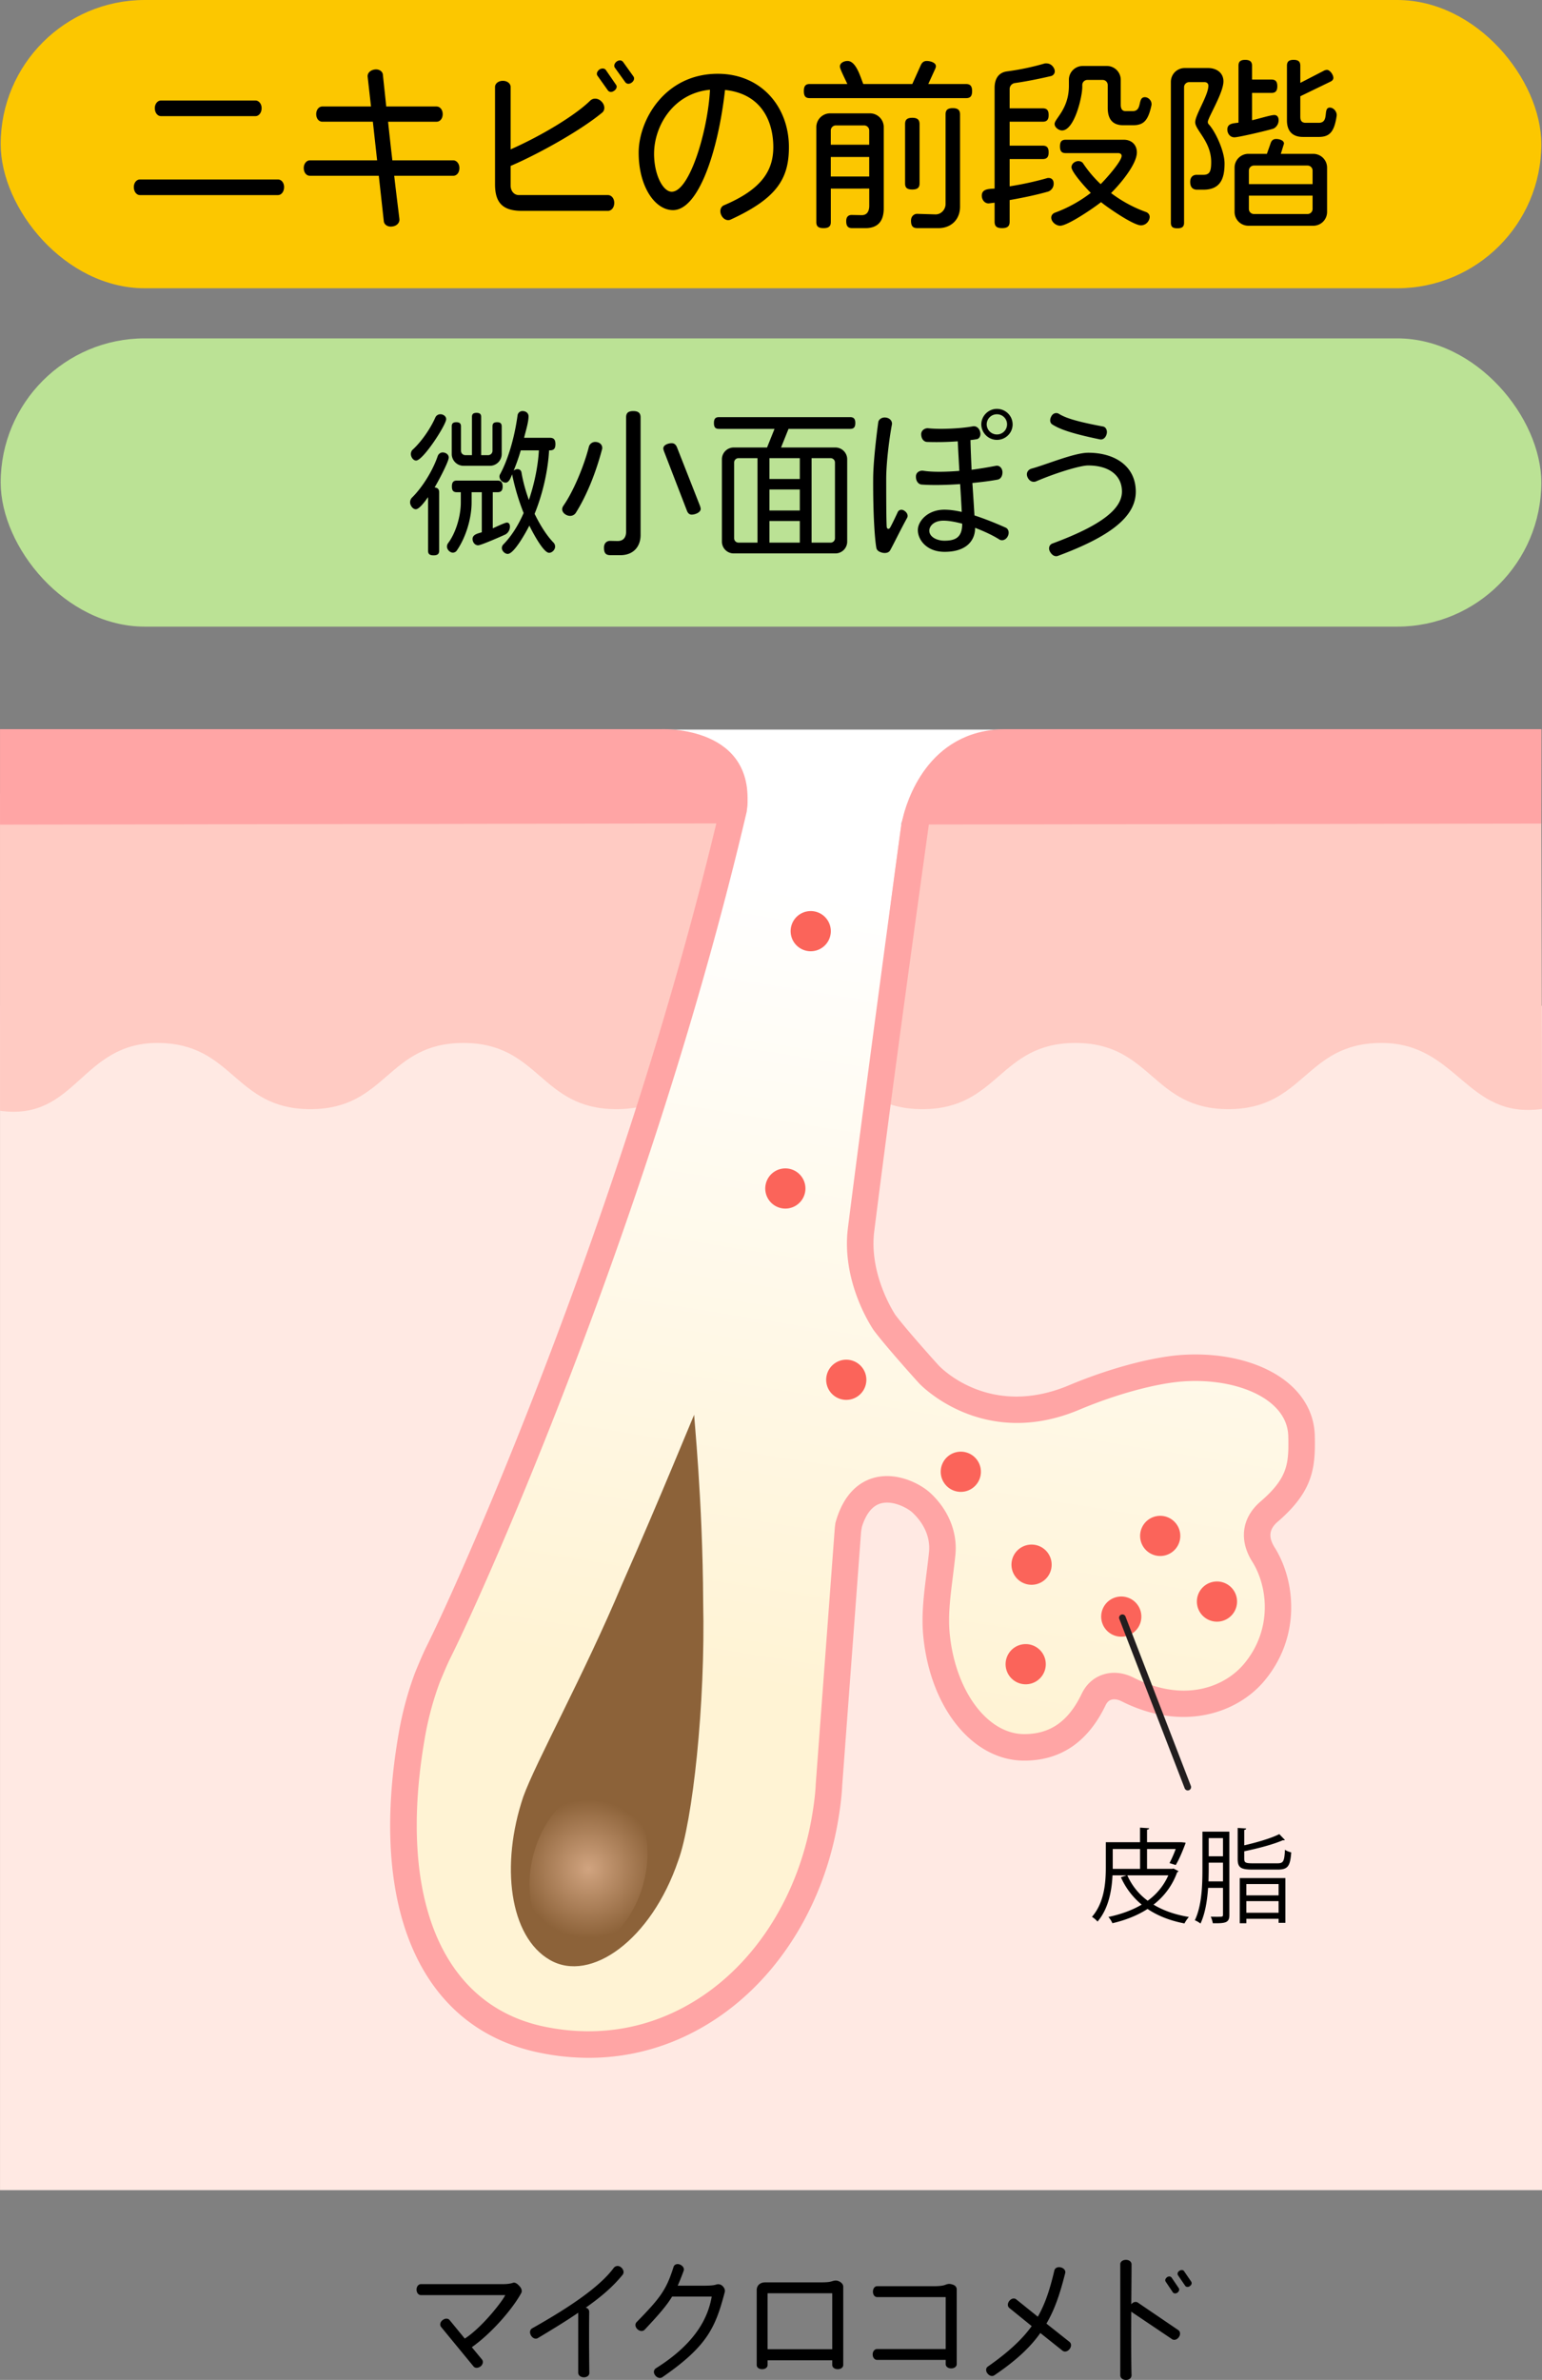 <?xml version="1.0" encoding="UTF-8"?> <svg xmlns="http://www.w3.org/2000/svg" id="_レイヤー_2" width="116.298" height="179.466"><rect width="100%" height="100%" fill="#808080" stroke="none"/><defs><radialGradient id="_名称未設定グラデーション_11" cx="44.383" cy="140.925" r="5.371" fx="44.383" fy="140.925" gradientUnits="userSpaceOnUse"><stop offset="0" stop-color="#d1a480"></stop><stop offset=".973" stop-color="#8c6239"></stop></radialGradient><linearGradient id="_名称未設定グラデーション_4" x1="74.367" x2="59.078" y1="58.864" y2="154.421" gradientUnits="userSpaceOnUse"><stop offset=".106" stop-color="#fff"></stop><stop offset=".727" stop-color="#fff3d4"></stop></linearGradient><style>.cls-6{fill:#fb645a}.cls-8{fill:#ffa5a5}</style></defs><g id="_レイヤー_1-2"><rect width="116.193" height="21.737" x=".052" y="25.516" rx="10.868" ry="10.868" style="fill:#bbe295"></rect><rect width="116.193" height="21.737" x=".052" rx="10.868" ry="10.868" style="fill:#fcc700"></rect><path d="M47.207 55.017h35.394v6.947H47.207z" style="fill:#fff"></path><path d="M.002 75.844h116.295v89.312H.002z" style="fill:#ffe9e3"></path><path d="m116.247 60.801-43.226-.356-5.042 1.739-11.728-.046-3.144-1.857L0 59.844l.002 23.919c5.738.797 6.096-5.115 11.866-5.115s5.771 4.991 11.542 4.991 5.77-4.991 11.54-4.991 5.77 4.991 11.54 4.991 5.77-4.991 11.539-4.991 5.77 4.991 11.54 4.991 5.769-4.991 11.538-4.991 5.77 4.991 11.539 4.991 5.77-4.991 11.54-4.991 6.375 5.776 12.112 4.977l-.051-22.824Z" style="fill:#ffcbc3"></path><path d="M56.158 62.09c.059-.266.105-.522.14-.769.947-6.668-6.433-6.336-6.433-6.336H.002v7.199l56.156-.095ZM75.736 54.985c-5.793.097-7.378 5.478-7.692 6.872-.047.208-.065.327-.065.327l1.306-.009 46.968-.071.005-7.119H75.737Z" class="cls-8"></path><path d="M97.874 108.821c-.076-3.435-3.954-5.965-8.663-5.652-4.071.271-9.368 1.928-12.687 3.97-7.234-2.383-9.83-7.123-11.827-10.489l.002-.073c.442-12.387 2.065-25.724 3.287-34.469.041-.296.104-.385.145-.67l-10.862-.328-.993-.012c-7.107 30.068-20.808 58.044-23.576 63.53-.321.635-.843 1.917-.843 1.917-.366.99-.837 2.427-1.174 4.343-2.12 12.059 1.13 21.083 9.849 22.907 10.62 2.221 19.684-5.581 21.613-16.552.3-1.707.316-2.596.319-2.628l1.572-20.918 3.559-1.578c1.191.972 2.384 1.664 3.568 2.299-1.108 2.795-.623 6.497-.529 8.893.182 4.653 3.132 8.439 6.589 8.456 1.968.01 3.676-1.205 4.747-3.111.489-.869 2.055-1.921 2.554-1.543 3.132 2.376 7.648 1.917 10.087-1.024s2.79-7.891-.342-10.267c-.525-.398 1.188-2.279 2.297-3.228 1.41-1.208 1.344-2.123 1.308-3.772Z" style="fill:url(#_名称未設定グラデーション_4)"></path><path d="M51.152 140.302c-2.033 5.993-6.611 9.247-9.666 7.501-3.069-1.748-3.757-7.173-2.019-12.318.913-2.554 4.608-9.249 7.424-15.963 2.919-6.608 5.455-12.873 5.468-12.842-.047-.014.64 6.333.674 14.124.176 7.736-.798 16.555-1.88 19.498Z" style="fill:#8c6239"></path><path d="M47.954 143.585c-1.464 3.066-4.25 4.36-6.221 2.892-1.972-1.469-2.384-5.146-.92-8.212 1.465-3.066 4.25-4.36 6.223-2.892 1.972 1.47 2.384 5.145.919 8.212Z" style="fill:url(#_名称未設定グラデーション_11)"></path><path d="M96.369 114.748c2.681-2.312 2.847-4.068 2.793-6.481-.032-1.436-.648-2.743-1.781-3.78-1.826-1.671-4.905-2.537-8.236-2.315-2.257.15-5.522 1.027-8.522 2.29-5.983 2.517-9.674-1.332-9.837-1.507-.127-.136-2.389-2.647-3.256-3.798-.145-.22-1.999-3.102-1.594-6.315 1.307-10.369 2.8-21.15 3.89-29.022l.264-1.905a1 1 0 0 0-.853-1.128c-.548-.075-1.12.592-1.196 1.14 0 0-.069.3-.08.376-.223 1.642-2.76 20.368-4.01 30.289-.517 4.1 1.84 7.568 1.941 7.713l.023.032c.941 1.255 3.328 3.899 3.409 3.982.047.051 4.762 5.061 12.074 1.986 2.81-1.182 5.829-2.001 7.879-2.138 2.754-.184 5.343.505 6.753 1.795.731.669 1.112 1.46 1.132 2.349.045 2.062-.025 3.133-2.1 4.923-1.406 1.212-1.637 2.903-.619 4.523 1.199 1.909 1.523 5.13-.602 7.692-1.421 1.714-4.463 3.018-8.356 1.053-.77-.388-1.597-.465-2.33-.215-.691.235-1.236.733-1.575 1.441-.994 2.071-2.368 3.037-4.323 3.037h-.029c-2.766-.014-5.173-3.262-5.599-7.555-.135-1.36.035-2.719.231-4.291.066-.529.135-1.076.194-1.649.177-1.695-.505-3.396-1.869-4.67-.785-.732-2.58-1.644-4.308-1.153-.962.274-2.241 1.085-2.871 3.4l-.044.345-1.44 19.353-.002.048c-.008.221-.053 1.054-.301 2.477-.986 5.666-3.977 10.558-8.205 13.42-3.579 2.423-7.729 3.227-12.002 2.325-7.707-1.628-11.061-9.761-8.972-21.757a23.5 23.5 0 0 1 1.111-4.156c.058-.142.517-1.271.795-1.829 2.934-5.872 15.335-33.895 22.371-63.865.013-.056.067-.745.064-.803-.042-.692-.261-.433-.799-.559a1.001 1.001 0 0 0-1.202.746c-6.984 29.845-19.306 57.748-22.223 63.587-.332.664-.846 1.936-.867 1.99l-.012.03a25.56 25.56 0 0 0-1.209 4.515c-2.296 13.186 1.641 22.179 10.529 24.057a18.36 18.36 0 0 0 3.805.405c3.456 0 6.767-1.023 9.731-3.03 4.675-3.165 7.975-8.535 9.054-14.733.259-1.487.316-2.401.329-2.743l1.426-19.159s.053-.349.072-.408c.313-.973.786-1.555 1.408-1.732.897-.255 2.004.324 2.397.691.53.494 1.396 1.542 1.244 3-.057.553-.125 1.089-.19 1.608-.203 1.622-.394 3.153-.237 4.737.537 5.402 3.724 9.338 7.58 9.357h.04c2.736 0 4.797-1.403 6.125-4.171.105-.219.241-.354.417-.414.216-.074.503-.035.784.108 4.627 2.335 8.756.898 10.796-1.562 2.76-3.328 2.327-7.534.756-10.033-.492-.782-.42-1.382.232-1.945Z" class="cls-8"></path><path d="M93.219 121.257a1.515 1.515 0 1 1-2.87-.972 1.515 1.515 0 0 1 2.87.972ZM88.938 116.306a1.515 1.515 0 1 1-2.87-.972 1.515 1.515 0 0 1 2.87.972ZM78.793 125.98a1.515 1.515 0 1 1-2.87-.972 1.515 1.515 0 0 1 2.87.972ZM86.002 122.391a1.515 1.515 0 1 1-2.87-.972 1.515 1.515 0 0 1 2.87.972ZM73.9 111.469a1.515 1.515 0 1 1-2.87-.972 1.515 1.515 0 0 1 2.87.972ZM79.236 118.476a1.515 1.515 0 1 1-2.87-.972 1.515 1.515 0 0 1 2.87.972ZM65.261 104.533a1.515 1.515 0 1 1-2.87-.972 1.515 1.515 0 0 1 2.87.972ZM60.666 90.108a1.515 1.515 0 1 1-2.87-.972 1.515 1.515 0 0 1 2.87.972ZM62.58 70.703a1.515 1.515 0 1 1-2.87-.972 1.515 1.515 0 0 1 2.87.972Z" class="cls-6"></path><path d="m88.511 140.904.372.194a.154.154 0 0 1-.101.085 5.347 5.347 0 0 1-1.783 2.442c.744.45 1.635.76 2.666.93a2.584 2.584 0 0 0-.333.488c-1.085-.209-2.015-.574-2.783-1.093-.783.504-1.69.853-2.651 1.077a1.768 1.768 0 0 0-.302-.473c.915-.194 1.775-.496 2.511-.93a5.603 5.603 0 0 1-1.566-2.062l.427-.147h-1.062c-.054 1.132-.295 2.519-1.132 3.488a1.668 1.668 0 0 0-.419-.357c.938-1.077 1.046-2.597 1.046-3.721v-1.907h2.581v-1.101l.69.047c-.008.054-.054.093-.163.108v.946h2.581l.326.031-.023.101c-.202.535-.465 1.178-.721 1.589l-.465-.147a9.51 9.51 0 0 0 .465-1.062h-2.163v1.496h1.899l.101-.023Zm-4.588-1.473v1.496h2.062v-1.496h-2.062Zm1.1 1.984a4.736 4.736 0 0 0 1.535 1.915 4.669 4.669 0 0 0 1.558-1.915h-3.093ZM92.719 138.121v6.271c0 .589-.256.651-1.248.636a2.158 2.158 0 0 0-.155-.496c.186.008.356.008.488.008.388 0 .434 0 .434-.147v-2.031h-1.124c-.062.938-.217 1.93-.573 2.69a1.652 1.652 0 0 0-.426-.248c.535-1.116.573-2.698.573-3.852v-2.829h2.031Zm-1.558 2.821c0 .287-.008.605-.016.93h1.093v-1.411h-1.077v.481Zm1.077-2.333h-1.077v1.372h1.077v-1.372Zm1.605 1.574c0 .264.093.326.62.326h1.883c.45 0 .52-.147.566-1.023.124.093.333.163.473.201-.077 1.031-.248 1.295-1.015 1.295h-1.915c-.876 0-1.109-.155-1.109-.799v-2.341l.643.039c-.008.054-.046.093-.147.109v1.163c.977-.225 2.031-.535 2.643-.845l.418.434c-.015.023-.046.031-.085.031-.015 0-.039 0-.062-.008-.69.31-1.868.62-2.914.837v.581Zm-.341 4.844v-3.403h3.442v3.372h-.511v-.302h-2.434v.333h-.496Zm2.93-2.953h-2.434v.853h2.434v-.853Zm-2.434 2.163h2.434v-.876h-2.434v.876Z"></path><path d="M89.582 135.013a.25.25 0 0 1-.233-.16l-4.929-12.772a.249.249 0 0 1 .143-.323.25.25 0 0 1 .323.143l4.93 12.772a.25.25 0 0 1-.233.34Z" style="fill:#221e1f"></path><path d="M20.964 14.711H10.556c-.252 0-.462-.252-.462-.603 0-.336.21-.574.462-.574h10.408c.252 0 .462.238.462.574 0 .35-.21.603-.462.603Zm-1.695-5.954h-7.13c-.252 0-.462-.252-.462-.603 0-.322.21-.574.462-.574h7.13c.252 0 .462.252.462.574 0 .35-.21.603-.462.603ZM34.186 13.254h-4.455c.154 1.359.309 2.549.393 3.264.028.266-.182.518-.532.56-.351.056-.617-.14-.645-.392l-.378-3.432h-5.197c-.252 0-.462-.224-.462-.588 0-.322.21-.574.462-.574h5.071l-.322-2.914h-3.81c-.252 0-.462-.224-.462-.574 0-.336.21-.574.462-.574h3.67l-.252-2.241c-.028-.266.182-.49.519-.546.35-.056.616.154.63.392.056.561.154 1.415.252 2.396h3.796c.252 0 .462.238.462.574 0 .35-.21.574-.462.574H29.27c.098.953.21 1.947.322 2.914h4.594c.252 0 .462.252.462.574 0 .364-.21.588-.462.588ZM45.852 15.901h-6.486c-1.4 0-2.031-.56-2.031-2.003v-7.34c0-.252.252-.462.588-.462.35 0 .588.21.588.462v4.707c2.466-1.093 4.931-2.62 5.996-3.67.21-.21.574-.224.854.056s.28.659.056.841c-1.765 1.457-5.028 3.222-6.906 4.02v1.485c0 .364.225.714.63.714h6.71c.252 0 .476.238.476.588 0 .364-.224.602-.476.602Zm.476-9.063c-.182.14-.378.112-.476-.014l-.785-1.107c-.098-.126-.056-.322.14-.476.182-.112.392-.098.49.042l.771 1.121c.084.112.042.308-.14.434Zm1.303-.602c-.182.126-.378.098-.476-.042l-.785-1.093c-.084-.126-.042-.322.14-.462.182-.126.378-.112.49.042l.771 1.079c.098.14.056.336-.14.476ZM55.101 16.56c-.238.112-.546-.014-.7-.336-.154-.322-.042-.645.196-.742 2.815-1.191 3.726-2.592 3.726-4.385 0-1.877-.84-4.02-3.642-4.314-.519 4.636-2.003 9.062-3.922 9.062-1.373 0-2.591-1.793-2.591-4.328 0-2.465 1.975-5.953 5.967-5.953 3.264 0 5.365 2.479 5.365 5.533 0 2.396-.924 3.866-4.398 5.463Zm-5.771-4.973c0 1.597.672 2.871 1.331 2.871 1.359 0 2.731-4.636 2.886-7.69-2.788.266-4.216 2.759-4.216 4.819ZM72.855 7.399h-11.78c-.308 0-.448-.126-.448-.532 0-.392.14-.532.448-.532h2.83c-.098-.238-.56-1.121-.56-1.317 0-.28.322-.42.574-.42.658 0 .98 1.233 1.19 1.737h3.698l.63-1.401c.098-.224.238-.336.462-.336.238 0 .687.112.687.393 0 .07-.028.154-.07.238l-.504 1.107h2.843c.309 0 .462.14.462.532 0 .406-.154.532-.462.532Zm-7.591 9.805h-.98c-.308 0-.462-.126-.462-.532 0-.378.224-.462.406-.462l.771.014c.35 0 .56-.238.56-.714v-1.289H62.66v2.521c0 .309-.14.462-.546.462-.42 0-.546-.154-.546-.462V9.598a1.04 1.04 0 0 1 1.051-1.051h2.983a1.04 1.04 0 0 1 1.051 1.051v6.107c0 .994-.462 1.499-1.387 1.499Zm.293-7.354a.383.383 0 0 0-.392-.392H63.05a.383.383 0 0 0-.392.392v1.064h2.899V9.85Zm0 1.989h-2.899v1.471h2.899v-1.471Zm3.25 2.451c-.42 0-.546-.154-.546-.462V9.359c0-.308.126-.476.546-.476.406 0 .546.168.546.476v4.469c0 .308-.14.462-.546.462Zm1.961 2.914h-1.569c-.336 0-.49-.14-.49-.56 0-.393.294-.519.448-.519l1.387.042c.434.014.771-.364.771-.784V8.631c0-.308.126-.476.546-.476.406 0 .546.168.546.476v6.948c0 .967-.658 1.625-1.639 1.625ZM79.286 5.732c-1.079.252-1.975.42-2.746.532a.453.453 0 0 0-.392.448v1.457h2.493c.294 0 .448.126.448.504s-.154.504-.448.504h-2.493v1.807h2.493c.294 0 .448.126.448.504s-.154.504-.448.504h-2.493v2.059a24.08 24.08 0 0 0 2.872-.63h.07c.252 0 .378.182.378.42a.632.632 0 0 1-.406.603c-.84.238-1.737.434-2.914.644v1.625c0 .336-.154.49-.574.49s-.561-.154-.561-.49v-1.429l-.448.056c-.322 0-.518-.294-.518-.588 0-.532.588-.504.966-.532V6.628c0-.645.266-1.163.953-1.247a18.946 18.946 0 0 0 2.801-.588c.042-.014.084-.014.14-.014.182 0 .42.07.574.351.056.098.07.182.07.252 0 .21-.168.322-.266.35Zm7.34 10.912a.66.66 0 0 1-.574.35c-.574 0-2.536-1.359-3.012-1.751-.504.406-2.507 1.779-3.082 1.779-.322 0-.672-.294-.672-.616 0-.196.154-.322.266-.364a10.166 10.166 0 0 0 2.717-1.499c-.294-.28-1.457-1.555-1.457-1.933 0-.266.266-.462.518-.462.182 0 .322.098.364.182a9.083 9.083 0 0 0 1.317 1.555c.322-.308 1.583-1.709 1.583-2.129 0-.126-.098-.21-.266-.21h-3.95c-.294 0-.434-.126-.434-.504s.14-.504.434-.504h4.385c.574 0 .98.378.98.953 0 .924-1.331 2.465-1.947 3.067a9.97 9.97 0 0 0 2.634 1.429c.126.042.28.168.28.378a.626.626 0 0 1-.084.28Zm-1.19-7.2h-.714c-.827 0-1.177-.476-1.177-1.316V6.419a.383.383 0 0 0-.392-.392h-1.135a.383.383 0 0 0-.392.392v.14c0 .728-.588 3.278-1.527 3.278-.238 0-.561-.224-.561-.49 0-.393 1.079-1.121 1.079-2.872v-.448a1.04 1.04 0 0 1 1.051-1.051h1.807a1.04 1.04 0 0 1 1.051 1.051v1.849c0 .364.126.504.378.504h.518c.771 0 .336-1.051.924-1.051.266 0 .504.252.504.519v.056c-.252 1.205-.602 1.541-1.415 1.541ZM90.76 14.304h-.477c-.322 0-.518-.182-.518-.588 0-.434.294-.532.462-.532h.518c.504 0 .603-.28.603-.967 0-1.541-1.205-2.409-1.205-2.998 0-.56.994-2.031.994-2.759 0-.154-.112-.266-.294-.266h-1.148a.384.384 0 0 0-.393.392v10.211c0 .28-.126.42-.504.42s-.49-.14-.49-.42V6.18c0-.588.462-1.05 1.05-1.05h1.751c.616 0 1.163.336 1.163 1.008 0 .869-1.177 2.746-1.177 3.054 0 .056.014.112.042.154.504.518 1.219 2.031 1.219 2.983 0 1.135-.308 1.975-1.597 1.975Zm5.253-4.594c-.462.14-2.592.645-2.914.645-.336 0-.533-.294-.533-.588 0-.49.504-.462.841-.518V4.962c0-.294.126-.448.504-.448s.519.154.519.448v1.037h1.457c.294 0 .448.126.448.504s-.154.504-.448.504H94.43v2.059c.364-.07 1.401-.393 1.681-.393.14 0 .322.084.322.393 0 .378-.28.602-.42.644Zm3.025 7.312h-4.875a1.04 1.04 0 0 1-1.051-1.05v-3.32a1.04 1.04 0 0 1 1.051-1.051h1.387l.28-.798c.07-.21.196-.322.42-.322.21 0 .588.084.588.35l-.238.771h2.438a1.04 1.04 0 0 1 1.051 1.051v3.32a1.04 1.04 0 0 1-1.051 1.05Zm-.042-4.146a.383.383 0 0 0-.392-.392h-4.02a.383.383 0 0 0-.393.392v1.008h4.805v-1.008Zm0 1.877h-4.805v.995c0 .224.168.392.393.392h4.02a.383.383 0 0 0 .392-.392v-.995Zm.448-4.427h-1.177c-.756 0-1.205-.406-1.205-1.247V4.961c0-.294.126-.448.504-.448s.504.154.504.448V6.25l1.765-.911a.568.568 0 0 1 .238-.07c.238 0 .49.378.49.603 0 .126-.084.224-.238.294L98.07 7.259v1.555c0 .322.14.448.42.448h.967c.84 0 .28-1.148.84-1.148.28 0 .518.294.518.56v.028c-.182 1.303-.574 1.625-1.373 1.625ZM32.775 36.756c.252.024.348.156.348.372v4.39c0 .24-.108.36-.419.36-.324 0-.42-.12-.42-.36v-4.03c-.156.216-.636.912-.923.912-.24 0-.432-.3-.432-.516 0-.168.072-.288.144-.36.78-.768 1.571-2.039 1.943-3.142.036-.096.156-.264.372-.264s.456.144.456.384c0 .324-.852 1.907-1.067 2.254Zm-1.391-2.027c-.228 0-.396-.276-.396-.492 0-.144.072-.276.132-.324.732-.671 1.392-1.691 1.715-2.435a.41.41 0 0 1 .384-.24c.204 0 .432.144.432.372 0 .42-1.739 3.118-2.267 3.118Zm6.728 5.577c-.312.144-1.835.815-2.051.815-.252 0-.42-.24-.42-.479 0-.348.432-.42.696-.504v-3.022h-.768v.768c0 1.188-.42 2.626-1.127 3.646a.37.37 0 0 1-.288.144c-.216 0-.444-.228-.444-.456 0-.096.036-.192.072-.24.624-.827.972-2.111.972-3.082v-.78h-.3c-.252 0-.372-.108-.372-.432s.12-.444.372-.444h3.07c.252 0 .384.12.384.444s-.132.432-.384.432h-.36v2.723c.204-.084.912-.432 1.067-.432.108 0 .228.072.228.3a.68.68 0 0 1-.348.6Zm-1.175-5.181H34.97a.89.89 0 0 1-.899-.899v-2.075c0-.204.084-.312.348-.312.252 0 .348.108.348.312v1.835c0 .192.144.336.336.336h.492v-2.878c0-.204.084-.312.348-.312.252 0 .348.108.348.312v2.878h.516a.328.328 0 0 0 .336-.336v-1.835c0-.204.084-.312.348-.312.252 0 .348.108.348.312v2.075a.89.89 0 0 1-.899.899Zm4.534-1.164h-.06c-.072 1.403-.432 3.167-1.091 4.786.444.912.947 1.679 1.427 2.171.06.06.12.168.12.3 0 .228-.216.468-.456.468-.444 0-1.307-1.679-1.487-2.051-.204.408-1.139 2.135-1.631 2.135-.216 0-.444-.228-.444-.444 0-.12.06-.216.108-.264.624-.635 1.139-1.463 1.535-2.375a17.52 17.52 0 0 1-.864-2.891v-.036c-.096.216-.216.636-.503.636a.49.49 0 0 1-.456-.456c0-.072.024-.144.048-.18.576-1.056 1.079-2.687 1.319-4.45a.372.372 0 0 1 .384-.312c.228 0 .443.144.443.396 0 .456-.228 1.164-.335 1.619h1.943c.276 0 .42.12.42.479s-.144.468-.42.468Zm-2.195 0a14.271 14.271 0 0 1-.54 1.535.449.449 0 0 1 .3-.12c.18 0 .264.132.288.216.12.731.324 1.439.564 2.111.443-1.295.695-2.639.755-3.742h-1.367ZM45.41 33.865c-.504 1.919-1.224 3.61-1.991 4.821a.512.512 0 0 1-.419.216c-.276 0-.6-.216-.6-.503 0-.108.048-.192.084-.252.792-1.127 1.583-3.083 1.931-4.462a.493.493 0 0 1 .48-.359c.264 0 .527.156.527.456 0 .024 0 .06-.012.084Zm1.379 8h-.744c-.336 0-.492-.132-.492-.563 0-.408.275-.516.456-.516l.54.012c.456.012.672-.264.672-.708v-8.611c0-.312.132-.48.54-.48s.552.168.552.48v8.863c0 .887-.552 1.523-1.523 1.523Zm5.385-3.058c-.18 0-.3-.108-.372-.312l-1.727-4.474c-.024-.072-.048-.144-.048-.204 0-.276.396-.396.624-.396.204 0 .324.108.408.312l1.739 4.425c.024.084.048.156.048.216 0 .276-.432.432-.672.432ZM64.112 32.342H59.47l-.563 1.403h4.09a.89.89 0 0 1 .899.899v6.189a.89.89 0 0 1-.899.899h-7.652a.89.89 0 0 1-.899-.899v-6.189a.89.89 0 0 1 .899-.899h2.506l.564-1.403h-4.186c-.264 0-.384-.108-.384-.443 0-.324.12-.444.384-.444h9.883c.264 0 .396.12.396.444 0 .335-.132.443-.396.443Zm-6.98 2.207h-1.427a.328.328 0 0 0-.336.336v5.697c0 .192.144.336.336.336h1.427v-6.369Zm3.19 0h-2.291v1.571h2.291v-1.571Zm0 2.363h-2.291v1.583h2.291v-1.583Zm0 2.374h-2.291v1.631h2.291v-1.631Zm2.651-4.401a.328.328 0 0 0-.336-.336H61.21v6.369h1.427a.328.328 0 0 0 .336-.336v-5.697ZM67.137 41.493c-.084.167-.3.24-.563.192-.276-.06-.444-.18-.48-.372-.12-.66-.251-2.542-.24-5.169 0-1.283.252-3.322.384-4.306.036-.216.276-.396.588-.348.324.048.479.3.444.516-.204 1.055-.432 2.914-.432 4.114 0 2.183.012 3.154.036 3.586.012.192.168.24.264.072.168-.3.408-.815.576-1.175.084-.168.312-.228.516-.072.204.144.276.36.18.527-.564 1.032-.936 1.823-1.271 2.435Zm8.228-.816c-.492-.312-1.139-.611-1.823-.875v.024c0 .84-.552 1.787-2.303 1.787-1.343 0-2.015-.899-2.015-1.643 0-.66.732-1.535 2.003-1.535.396 0 .828.06 1.307.168-.024-.552-.072-1.307-.12-2.099-1.032.072-2.075.096-2.891.036-.252-.012-.444-.252-.444-.587-.012-.348.312-.492.552-.456.648.108 1.655.096 2.723.012-.048-.864-.096-1.679-.12-2.231-.768.06-1.571.072-2.314.048-.24-.012-.432-.216-.444-.564-.012-.324.3-.492.528-.468.863.096 2.482.024 3.358-.144.228-.048.468.096.552.396.096.3-.06.563-.276.576a4.426 4.426 0 0 1-.444.06c.012.647.048 1.427.084 2.243a32.627 32.627 0 0 0 1.835-.3c.228-.048.468.132.492.456.012.324-.144.552-.372.588-.504.096-1.175.18-1.895.252.06.923.12 1.811.156 2.446.696.228 1.476.528 2.363.924.204.096.288.384.144.66-.156.288-.444.348-.636.228Zm-4.21-1.415c-.744 0-1.067.432-1.067.755 0 .468.563.756 1.139.756.815 0 1.343-.228 1.343-1.283-.504-.132-.996-.228-1.415-.228Zm4.03-6.092a1.182 1.182 0 0 1-1.175-1.163c0-.648.54-1.175 1.175-1.175.66 0 1.187.527 1.187 1.175 0 .636-.527 1.163-1.187 1.163Zm0-1.931a.765.765 0 0 0-.768.768.77.77 0 0 0 .768.755.763.763 0 0 0 .768-.755.758.758 0 0 0-.768-.768ZM79.807 41.913c-.216.084-.443-.012-.611-.3-.156-.276-.048-.54.168-.624 3.766-1.391 5.253-2.639 5.253-3.922 0-1.211-.959-1.967-2.555-1.967-.587 0-2.422.552-3.922 1.199-.24.096-.516-.012-.647-.324-.132-.312.048-.564.3-.636 1.115-.3 3.226-1.199 4.282-1.199 2.003 0 3.586 1.007 3.586 2.938 0 1.907-1.979 3.394-5.853 4.833Zm3.154-8.779c-2.254-.468-3.07-.792-3.598-1.127-.168-.108-.216-.348-.072-.612.132-.252.396-.3.564-.192.479.288 1.163.552 3.334.959.204.036.348.276.276.563-.072.288-.288.456-.504.408ZM35.584 176.997l.77.93c.11.14.08.36-.11.52-.2.14-.419.14-.53 0l-2.448-2.978c-.11-.14-.08-.36.11-.51.2-.16.419-.14.53-.01l1.149 1.399c1.35-.87 2.909-2.918 3.048-3.278h-6.356c-.18 0-.33-.17-.33-.419 0-.23.15-.41.33-.41h6.207c.32 0 .53-.04.68-.08.07-.03.14-.04.21-.02.14.05.23.13.37.29.14.17.17.35.1.48-.629 1.159-2.199 3.008-3.728 4.087ZM44.179 174.019c.17.04.26.17.26.32-.02 1.239-.01 3.268.01 4.577.02.19-.16.35-.41.35-.26 0-.43-.16-.43-.34v-4.527c-.83.569-1.819 1.179-3.039 1.909-.16.1-.39.03-.52-.19s-.08-.45.08-.54c2.988-1.679 5.157-3.198 6.156-4.558.12-.16.37-.21.56-.04.209.18.229.42.11.56-.75.919-1.609 1.649-2.779 2.479ZM49.961 179.256c-.15.11-.39.07-.54-.13-.17-.21-.11-.439.05-.54 3.119-1.959 3.948-3.938 4.208-5.407h-2.988c-.41.68-.99 1.35-2.069 2.499-.14.14-.36.13-.54-.03-.19-.18-.2-.4-.07-.54 1.779-1.819 2.239-2.419 2.789-4.168.05-.17.26-.27.49-.17.229.1.33.29.27.47-.16.43-.3.79-.45 1.12h1.919c.5 0 .8-.02 1-.09.14-.04.32-.03.47.12s.2.31.16.46c-.7 2.659-1.31 4.068-4.698 6.406ZM63.188 178.656c-.25 0-.42-.14-.42-.32v-.35h-4.877v.36c0 .17-.16.31-.41.31s-.41-.14-.41-.31v-5.657c0-.32.23-.58.64-.58h4.167c.42 0 .69-.02.86-.08.16-.05.34-.1.54 0 .21.1.32.25.32.41v5.896c0 .18-.17.32-.41.32Zm-.42-5.726h-4.877v4.218h4.877v-4.218ZM71.744 178.596c-.25 0-.419-.14-.419-.32v-.32h-5.177c-.17 0-.33-.16-.33-.41s.16-.41.33-.41h5.177v-3.918h-5.177c-.16 0-.31-.15-.31-.41 0-.25.15-.41.31-.41h4.268c.45 0 .709-.04.87-.1.15-.06.31-.11.53-.03.22.05.34.2.34.36v5.646c0 .18-.17.32-.41.32ZM80.131 177.257l-1.669-1.33c-.76 1.08-1.839 2.089-3.468 3.188-.15.1-.36.06-.52-.14-.15-.19-.12-.41.02-.51 1.559-1.089 2.598-2.059 3.318-3.058l-1.689-1.369c-.14-.11-.15-.34 0-.53.16-.2.38-.23.52-.12l1.629 1.31c.589-1.03.929-2.139 1.249-3.488.04-.18.24-.29.49-.23.24.06.37.25.33.42-.37 1.459-.75 2.679-1.419 3.818l1.739 1.379c.15.12.16.34.01.54-.16.2-.39.24-.54.12ZM88.39 176.388l-3.059-2.059q0-.01-.01-.02c-.01 1.849-.01 3.798.02 4.808 0 .19-.16.35-.42.35s-.43-.16-.43-.35v-8.375c0-.18.17-.33.43-.33.25 0 .42.15.42.34 0 .739-.01 1.829-.02 3.008.15-.18.35-.22.49-.13l3.058 2.079c.15.1.18.34.04.53-.15.21-.37.25-.52.15Zm.409-3.498c-.13.08-.28.07-.35-.04l-.529-.79c-.07-.1-.04-.23.1-.34.13-.09.28-.07.35.04l.529.779c.07.1.04.24-.1.35Zm.94-.5c-.13.1-.29.07-.35-.02l-.54-.79c-.07-.11-.04-.25.1-.34.13-.09.28-.08.35.02l.54.79c.07.11.04.24-.1.34Z"></path></g></svg> 